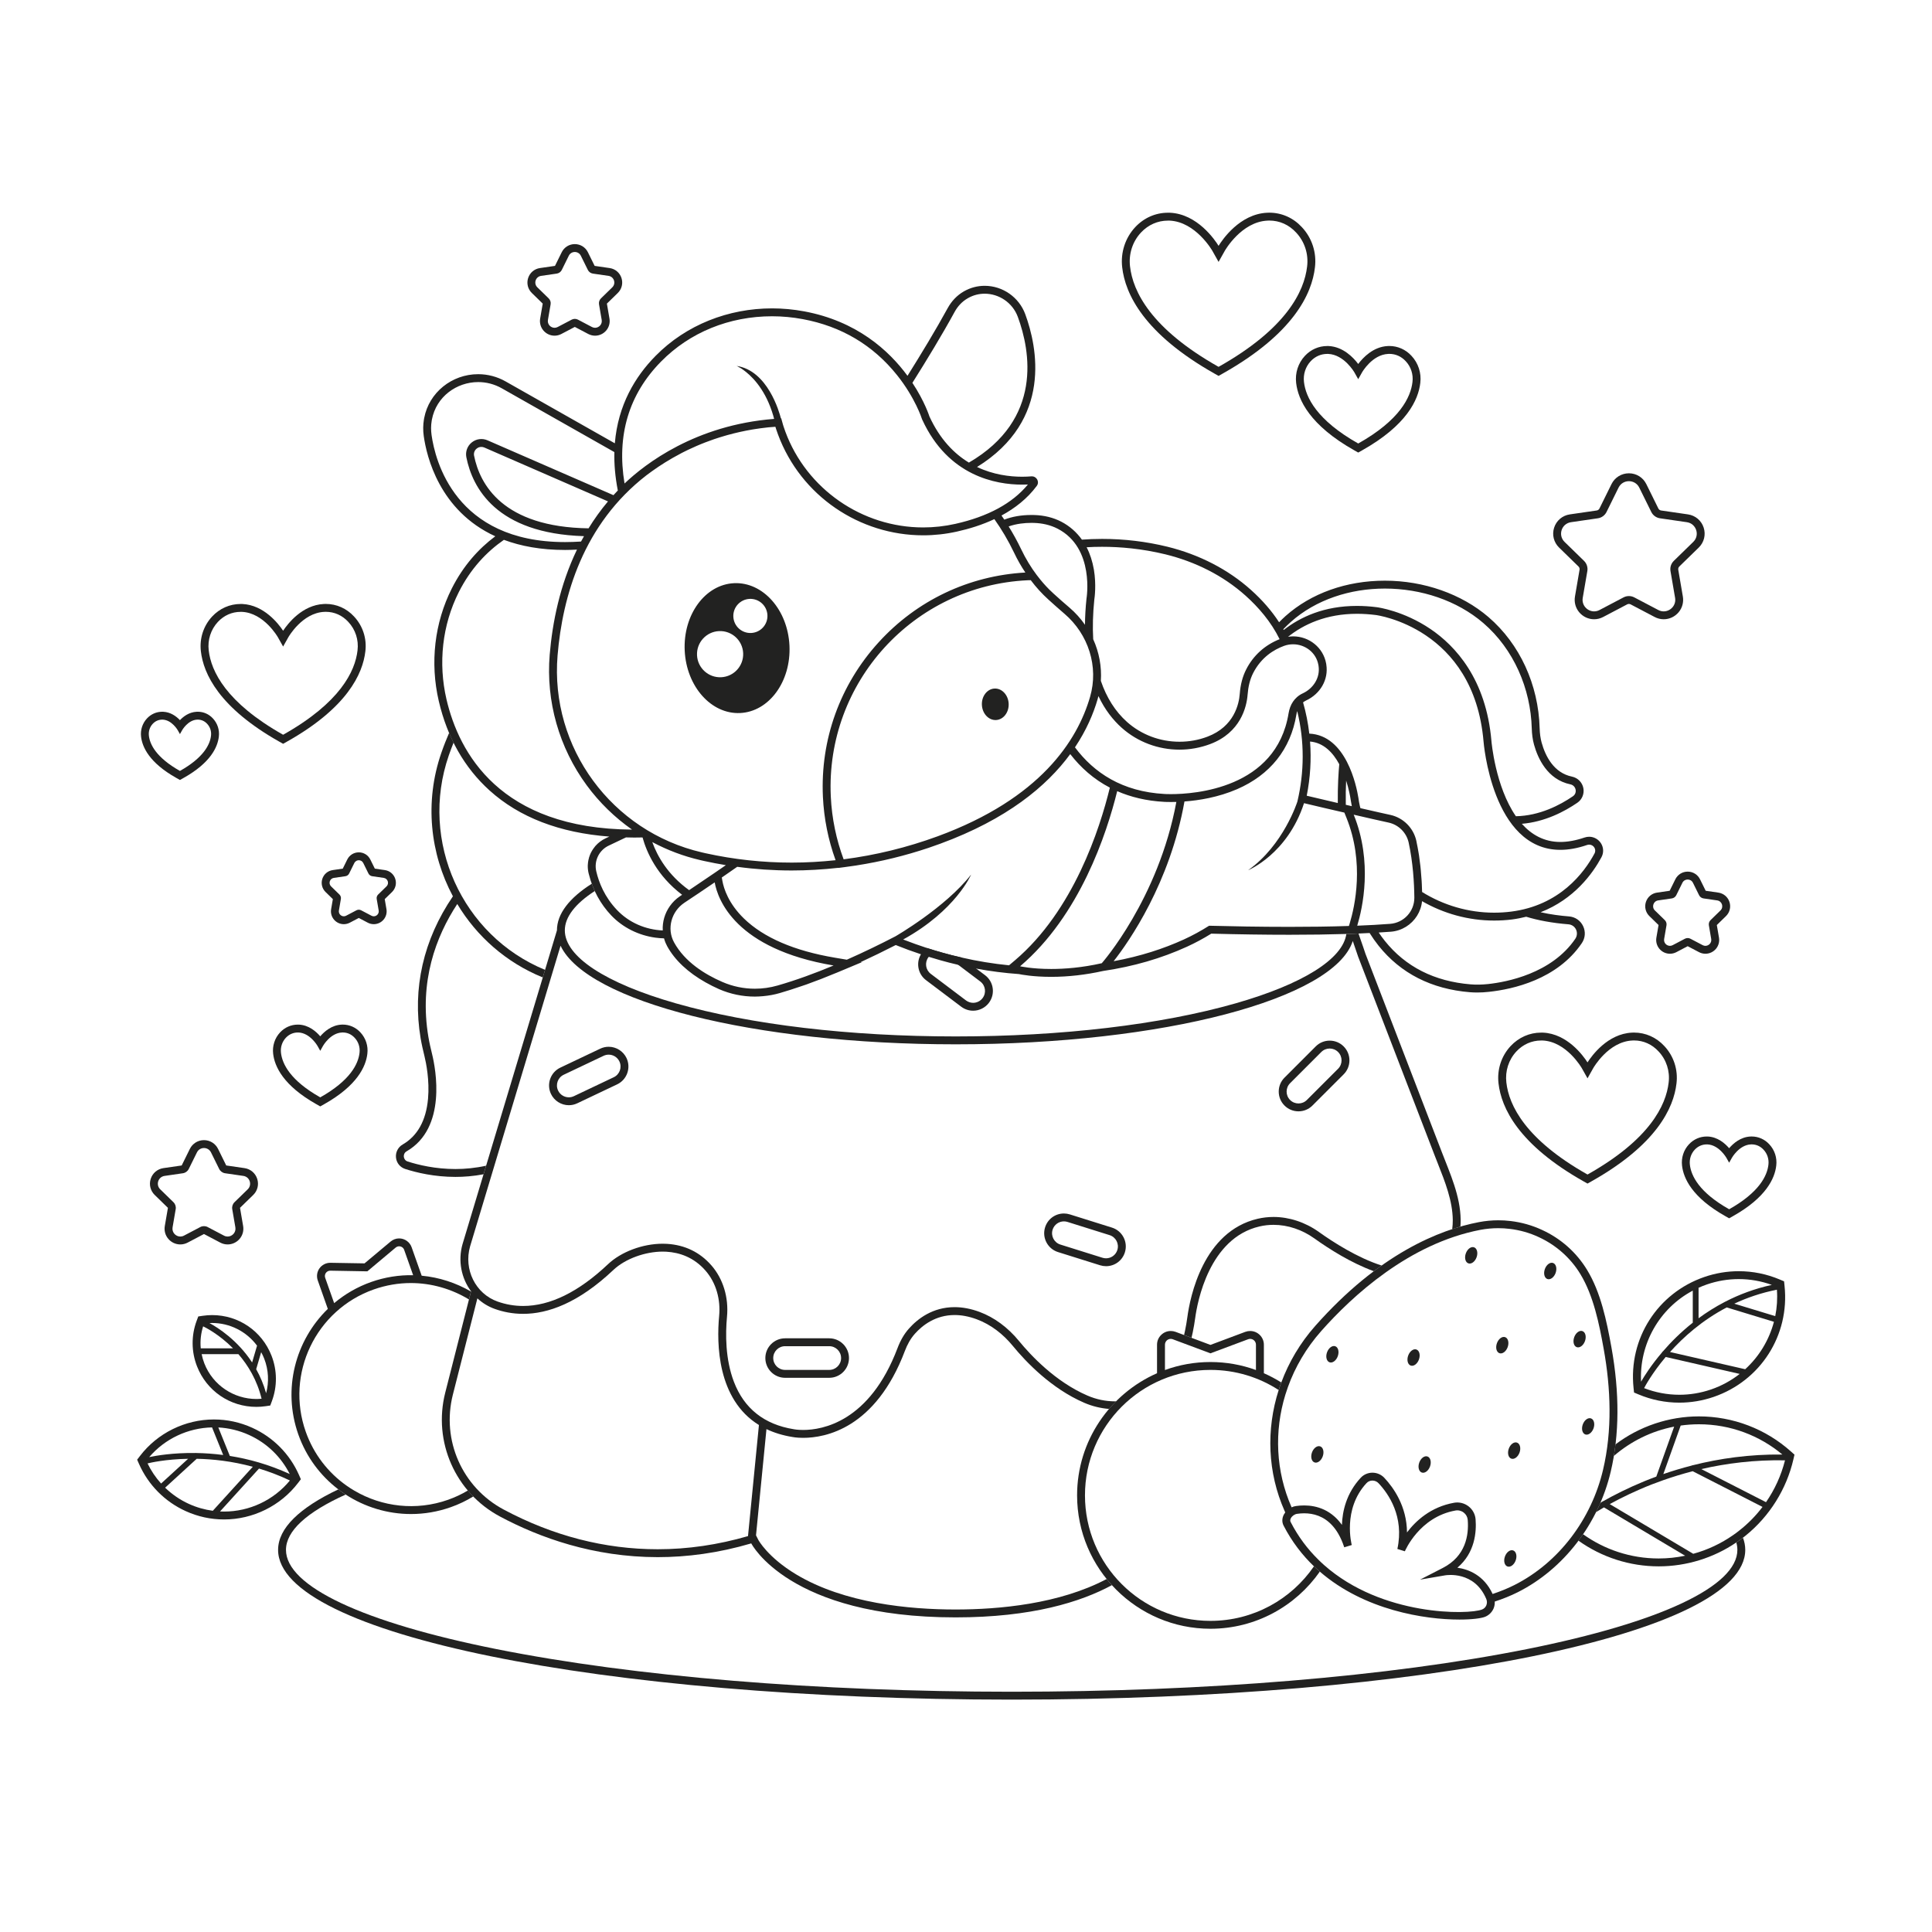 <?xml version="1.0" encoding="utf-8"?>
<!-- Generator: Adobe Illustrator 27.5.0, SVG Export Plug-In . SVG Version: 6.00 Build 0)  -->
<svg version="1.1" xmlns="http://www.w3.org/2000/svg" xmlns:xlink="http://www.w3.org/1999/xlink" x="0px" y="0px"
	 viewBox="0 0 500 500" style="enable-background:new 0 0 500 500;" xml:space="preserve">
<g id="BACKGROUND">
	<g>
		<rect style="fill:#FFFFFF;" width="500" height="500"/>
	</g>
</g>
<g id="OBJECTS">
	<g>
		<path style="fill:#222221;" d="M451.67,401.11c0,21.73-83.39,38.75-189.85,38.75S71.97,422.84,71.97,401.11
			c0-5.6,5.54-10.89,15.59-15.66c0,0.01,0,0.01,0.01,0c0.61,0.48,1.24,0.93,1.89,1.34c-10.06,4.54-15.45,9.42-15.45,14.32
			c0,9.4,19.86,18.76,54.49,25.68c35.6,7.11,82.95,11.03,133.32,11.03s97.72-3.92,133.32-11.03c34.63-6.92,54.49-16.28,54.49-25.68
			c0-0.64-0.09-1.28-0.28-1.92c0.59-0.38,1.16-0.8,1.72-1.24C451.47,398.99,451.67,400.04,451.67,401.11z"/>
	</g>
	<g>
		<path style="fill:#222221;" d="M121.09,385.74c-1.6,0.95-3.31,1.76-5.12,2.4c-8.33,2.94-17.14,1.82-24.23-2.34
			c-0.7-0.4-1.38-0.85-2.05-1.32c-4.72-3.32-8.49-8.09-10.56-13.94c-5.31-15,2.59-31.53,17.59-36.83c3.18-1.12,6.41-1.66,9.6-1.66
			c5.35,0,10.56,1.52,15.05,4.25l0.52-2.05c-3.88-2.26-8.24-3.68-12.76-4.1l-2.6-7.36c-0.48-1.37-1.79-2.29-3.24-2.29
			c-0.8,0-1.58,0.29-2.2,0.81l-6.75,5.65l-8.81-0.15h-0.06c-1.11,0-2.16,0.54-2.8,1.45c-0.64,0.9-0.8,2.07-0.43,3.12l2.6,7.36
			c-8.39,8.15-11.78,20.75-7.64,32.48c2.07,5.87,5.75,10.72,10.36,14.23c0,0.01,0,0.01,0.01,0c0.61,0.48,1.24,0.93,1.89,1.34
			c4.98,3.25,10.86,5.04,16.91,5.04c3.41,0,6.88-0.57,10.28-1.77c2.08-0.73,4.03-1.67,5.84-2.78
			C122,386.78,121.53,386.27,121.09,385.74z M84.16,330.7c-0.32-0.91,0.35-1.85,1.31-1.85c0.01,0,0.02,0,0.02,0l9.58,0.17l7.33-6.15
			c0.27-0.22,0.58-0.33,0.89-0.33c0.56,0,1.11,0.34,1.31,0.93l2.32,6.55c-3.6-0.07-7.28,0.49-10.88,1.76
			c-3.59,1.27-6.8,3.15-9.56,5.47L84.16,330.7z"/>
	</g>
	<g>
		<path style="fill:#222221;" d="M77.381,381.724c-2.386-5.419-6.675-9.754-12.076-12.207c-3.158-1.434-6.505-2.161-9.947-2.161
			c-7.467,0-14.62,3.533-19.134,9.45l-0.731,0.958l0.485,1.102c2.386,5.419,6.675,9.755,12.076,12.207
			c3.156,1.433,6.502,2.16,9.944,2.16c7.469,0,14.623-3.532,19.137-9.449l0.731-0.958L77.381,381.724z M67.092,378.515
			c-0.037-0.016-0.075-0.025-0.114-0.035c-2.59-0.759-5.102-1.303-7.498-1.684l-2.978-7.37c2.676,0.14,5.372,0.773,7.96,1.949
			c4.748,2.156,8.342,5.792,10.525,10.105C72.309,380.25,69.664,379.274,67.092,378.515z M54.877,369.411l2.884,7.138
			c-2.479-0.322-4.816-0.476-6.955-0.512c-0.104-0.023-0.209-0.025-0.314-0.003c-5.757-0.068-10.054,0.676-11.878,1.063
			C42.713,372.306,48.671,369.547,54.877,369.411z M41.69,383.936c-1.421-1.57-2.596-3.323-3.504-5.205
			c0.749-0.187,4.688-1.094,10.499-1.198L41.69,383.936z M50.908,377.533c4.202,0.08,9.176,0.618,14.515,2.068l-10.347,11.388
			c-2.085-0.281-4.165-0.859-6.178-1.774c-2.35-1.067-4.406-2.508-6.164-4.201L50.908,377.533z M56.943,391.165l10.087-11.102
			c2.605,0.789,5.284,1.797,7.996,3.086c-4.208,5.126-10.503,8.044-17.027,8.044C57.647,391.192,57.295,391.182,56.943,391.165z"/>
	</g>
	<g>
		<path style="fill:#222221;" d="M70.27,350.849c-2.492-6.381-8.525-10.504-15.368-10.504h0c-0.8,0-1.606,0.059-2.397,0.176
			l-1.192,0.176l-0.421,1.128c-1.42,3.802-1.387,7.982,0.092,11.769c2.492,6.381,8.526,10.504,15.371,10.504
			c0.799,0,1.604-0.059,2.395-0.176l1.192-0.176l0.421-1.128C71.781,358.815,71.749,354.636,70.27,350.849z M52.884,352.853
			c-0.309-0.792-0.536-1.596-0.699-2.401h9.514c2.489,2.876,4.819,6.679,5.997,11.536c-0.448,0.042-0.897,0.071-1.342,0.071
			C60.573,362.058,55.113,358.561,52.884,352.853z M52.57,343.259c0.528,0.25,4.106,2.023,7.742,5.692h-8.358
			C51.769,347.005,51.998,345.074,52.57,343.259z M66.522,348.259l-1.273,4.344c-3.802-5.811-8.829-8.994-11.036-10.192
			c0.23-0.011,0.46-0.025,0.688-0.025C59.448,342.386,63.788,344.555,66.522,348.259z M68.872,360.564
			c-0.653-2.312-1.544-4.377-2.572-6.217l1.291-4.405c0.287,0.529,0.553,1.075,0.777,1.65
			C69.532,354.57,69.637,357.696,68.872,360.564z"/>
	</g>
	<g>
		<path style="fill:#222221;" d="M463.51,375.66c-6.55-5.87-15.02-9.1-23.84-9.1c-7.78,0-15.4,2.57-21.59,7.25
			c-0.12,1.01-0.26,2-0.42,2.99c4.37-3.77,9.71-6.45,15.61-7.59l-4.62,12.93c-0.08,0.03-0.17,0.06-0.25,0.1
			c-1,0.36-1.96,0.74-2.89,1.12c-4.15,1.71-7.71,3.51-10.6,5.14c-0.12,0.03-0.23,0.1-0.33,0.19c-0.15,0.08-0.28,0.16-0.42,0.25
			c-0.35,0.81-0.72,1.61-1.12,2.4c0.64-0.4,1.32-0.8,2.06-1.23l21.01,12.51c-2.21,0.46-4.5,0.71-6.84,0.71
			c-7.3,0-14.06-2.33-19.57-6.27c-0.39,0.57-0.79,1.11-1.2,1.66c6.03,4.3,13.27,6.65,20.77,6.65c7.16,0,14.19-2.17,20.08-6.18
			c0.59-0.38,1.16-0.8,1.72-1.24c0.22-0.15,0.43-0.32,0.64-0.49c6.24-5.03,10.65-12.07,12.43-19.82l0.27-1.18L463.51,375.66z
			 M434.96,368.93c1.54-0.21,3.11-0.33,4.71-0.33c8.22,0,15.75,2.94,21.6,7.83c-8.5-0.09-16.27,1.03-23.11,2.76
			c-0.13,0-0.25,0.04-0.36,0.1c-2.58,0.66-5.03,1.4-7.33,2.2L434.96,368.93z M450.15,396.08c-0.52,0.43-1.06,0.82-1.61,1.2
			c-3.1,2.16-6.58,3.82-10.33,4.84l-21.61-12.86c3.02-1.66,6.71-3.46,11-5.14c0,0,0,0,0.01,0c0.94-0.36,1.9-0.72,2.9-1.07
			c2.36-0.83,4.89-1.61,7.56-2.3l18.07,9.24C454.41,392.27,452.4,394.32,450.15,396.08z M457.03,388.78
			c-0.03-0.02-0.06-0.05-0.09-0.07l-16.64-8.51c6.48-1.49,13.75-2.42,21.66-2.27C460.96,381.87,459.28,385.53,457.03,388.78z"/>
	</g>
	<g>
		<path style="fill:#222221;" d="M461.841,332.805l-0.126-1.198l-1.11-0.468c-3.386-1.429-6.958-2.153-10.616-2.153h0
			c-3.017,0-6.006,0.501-8.885,1.489c-12.142,4.166-19.685,15.972-18.342,28.711l0.126,1.198l1.11,0.468
			c3.386,1.429,6.958,2.153,10.617,2.153c3.016,0,6.005-0.501,8.884-1.489C455.642,357.35,463.184,345.544,461.841,332.805z
			 M449.989,331.026c2.95,0,5.843,0.522,8.561,1.502c-4.459,0.977-8.452,2.49-11.996,4.314c-0.092,0.028-0.175,0.071-0.251,0.13
			c-2.453,1.28-4.69,2.702-6.716,4.194v-7.896c0.707-0.317,1.432-0.609,2.179-0.865C444.49,331.47,447.263,331.026,449.989,331.026z
			 M459.859,333.776c0.173,2.317,0.022,4.613-0.427,6.837l-10.602-3.223C452.13,335.845,455.796,334.577,459.859,333.776z
			 M438.088,334.014v8.297c-3.103,2.458-5.66,5.03-7.7,7.393c-0.12,0.073-0.208,0.187-0.271,0.317
			c-2.785,3.274-4.566,6.096-5.412,7.556C424.228,347.903,429.375,338.639,438.088,334.014z M425.493,359.248
			c0.221-0.43,2.022-3.831,5.59-8.067l19.145,4.388c-2.167,1.697-4.643,3.074-7.392,4.017c-2.724,0.934-5.497,1.378-8.222,1.378
			C431.461,360.964,428.373,360.363,425.493,359.248z M451.655,354.356l-19.454-4.459c3.459-3.864,8.307-8.197,14.668-11.534
			l12.225,3.716C457.854,346.772,455.283,351.052,451.655,354.356z"/>
	</g>
	<g>
		<path style="fill:#222221;" d="M340.05,405.36c-5.85,8.53-15.67,14.12-26.79,14.12c-17.93,0-32.47-14.54-32.47-32.48
			c0-17.93,14.54-32.47,32.47-32.47c6.51,0,12.58,1.91,17.66,5.21c0.21-0.66,0.43-1.31,0.68-1.96c-1.44-0.9-2.94-1.7-4.51-2.39
			v-7.38c0-1.96-1.6-3.55-3.55-3.55c-0.43,0-0.84,0.07-1.25,0.22l-9.03,3.38l-9.02-3.38c-0.41-0.15-0.82-0.22-1.25-0.22
			c-0.93,0-1.81,0.36-2.47,1.01c-0.7,0.67-1.08,1.57-1.08,2.54v7.38c-12.16,5.34-20.69,17.5-20.69,31.61
			c0,19.03,15.48,34.52,34.51,34.52c11.71,0,22.07-5.86,28.31-14.79C341.05,406.29,340.55,405.83,340.05,405.36z M301.49,348.01
			c0-0.86,0.7-1.51,1.5-1.51c0.18,0,0.35,0.03,0.53,0.1l9.74,3.64l9.75-3.64c0.18-0.07,0.35-0.1,0.53-0.1c0.8,0,1.5,0.65,1.5,1.51
			v6.55c-3.67-1.34-7.64-2.07-11.78-2.07c-4.13,0-8.1,0.73-11.77,2.07V348.01z"/>
	</g>
	<g>
		<path style="fill:#222221;" d="M417.04,348.7c-1.26-6.95-2.77-14.22-6.28-20.01c-2.76-4.56-6.81-8.16-11.71-10.4
			c-2.52-1.17-5.25-1.95-8.11-2.29c-1.04-0.13-2.12-0.19-3.18-0.19c-1.66,0-3.34,0.16-4.99,0.47c-10.23,1.95-25.88,8.21-42.4,26.88
			c-3.88,4.38-6.82,9.36-8.77,14.62c-0.25,0.65-0.47,1.3-0.68,1.96c-3.28,10.22-2.88,21.37,1.54,31.31
			c0.05,0.12,0.11,0.24,0.16,0.36c-0.13,0.18-0.26,0.37-0.37,0.57c-0.49,0.96-0.51,1.97-0.05,2.86c2.14,4.15,4.83,7.62,7.85,10.52
			c0.5,0.47,1,0.93,1.52,1.37c11.54,10,27.15,12.41,36.12,12.41c3.26,0,5.64-0.32,6.63-0.71c1-0.4,1.79-1.17,2.22-2.17
			c0.24-0.57,0.33-1.18,0.3-1.78c2.06-0.67,4.06-1.47,5.96-2.42c11.86-5.97,20.86-17.64,24.06-31.22
			C419.11,371.31,419.17,360.5,417.04,348.7z M384.66,415.46c-0.21,0.5-0.6,0.88-1.09,1.07c-3.52,1.4-25.91,1.79-40.89-11.49
			c-0.51-0.46-1.02-0.93-1.51-1.42c-2.75-2.7-5.19-5.91-7.15-9.72c-0.16-0.29-0.14-0.62,0.05-0.98c0.3-0.58,0.96-1.05,1.61-1.14
			c0.59-0.09,1.2-0.14,1.84-0.14c2.42,0,5.08,0.74,7.28,3.16c0.54,0.59,1.06,1.29,1.53,2.1c0.59,1,1.11,2.17,1.56,3.54l1.95-0.59
			c-0.03-0.09-2.47-9.24,3.81-16.02c0.39-0.42,0.93-0.66,1.52-0.66c0.01,0,0.01,0,0.01,0c0.6,0,1.18,0.25,1.58,0.68
			c2.6,2.76,6.69,8.63,4.88,17.02l1.94,0.6c0.04-0.09,3.72-8.88,13.1-10.55c0.74-0.14,1.52,0.06,2.13,0.53
			c0.61,0.47,0.98,1.15,1.04,1.91c0.31,3.99-0.55,9.39-6.45,12.42l-5.9,3.03l6.54-1.12c0.31-0.05,7.56-1.2,10.62,6.16
			C384.87,414.37,384.87,414.95,384.66,415.46z M414.87,380.37c-3,12.74-11.4,24.03-22.99,29.86c-1.79,0.9-3.67,1.65-5.59,2.29
			c-2.26-4.88-6.24-6.39-9.12-6.8c4.58-3.85,4.96-9.31,4.71-12.52c-0.1-1.32-0.77-2.55-1.82-3.36c-1.07-0.83-2.43-1.16-3.74-0.93
			c-6.07,1.08-9.96,4.73-12.19,7.68c-0.05-6.8-3.52-11.63-5.88-14.14c-0.79-0.84-1.91-1.32-3.07-1.32h-0.01
			c-1.15,0.01-2.25,0.48-3.02,1.32c-3.71,4-4.74,8.63-4.86,12.19c-0.09-0.13-0.18-0.25-0.28-0.37c-0.54-0.72-1.12-1.33-1.72-1.85
			c-3.35-2.93-7.3-3.03-9.9-2.66c-0.39,0.05-0.76,0.17-1.12,0.34c-4.14-9.39-4.52-19.69-1.62-29.15c0.21-0.67,0.43-1.34,0.67-2
			c1.87-5.21,4.76-10.12,8.58-14.44c8.14-9.2,22.83-22.7,41.24-26.23c1.55-0.29,3.09-0.43,4.62-0.43c0.99,0,1.97,0.06,2.94,0.18
			c2.61,0.31,5.15,1.02,7.5,2.12c4.41,2.02,8.22,5.32,10.81,9.6c3.41,5.63,4.87,12.94,6.02,19.32
			C416.88,359.34,417.28,370.15,414.87,380.37z"/>
		<path style="fill:#222221;" d="M366.572,349.253c-0.77-0.276-1.727,0.43-2.137,1.576c-0.41,1.146-0.119,2.299,0.651,2.574
			c0.77,0.276,1.727-0.43,2.137-1.576C367.634,350.681,367.342,349.529,366.572,349.253z"/>
		<path style="fill:#222221;" d="M390.187,348.629c0.41-1.146,0.119-2.299-0.651-2.574c-0.77-0.276-1.727,0.43-2.137,1.576
			c-0.411,1.146-0.119,2.299,0.651,2.574C388.819,350.481,389.776,349.775,390.187,348.629z"/>
		<path style="fill:#222221;" d="M381.49,322.803c-0.77-0.276-1.727,0.43-2.137,1.576c-0.41,1.146-0.119,2.299,0.651,2.574
			c0.77,0.276,1.727-0.43,2.137-1.576C382.552,324.231,382.26,323.079,381.49,322.803z"/>
		<path style="fill:#222221;" d="M409.618,368.658c-0.411,1.146-0.119,2.299,0.651,2.574c0.77,0.276,1.727-0.43,2.137-1.576
			s0.119-2.299-0.651-2.574C410.986,366.807,410.029,367.512,409.618,368.658z"/>
		<path style="fill:#222221;" d="M391.12,377.496c0.77,0.276,1.727-0.43,2.137-1.576c0.41-1.146,0.119-2.299-0.651-2.574
			c-0.77-0.276-1.727,0.43-2.137,1.576C390.059,376.068,390.35,377.221,391.12,377.496z"/>
		<path style="fill:#222221;" d="M408.055,348.641c0.77,0.276,1.727-0.43,2.137-1.576c0.41-1.146,0.119-2.299-0.651-2.574
			c-0.77-0.276-1.727,0.43-2.137,1.576C406.993,347.212,407.285,348.365,408.055,348.641z"/>
		<path style="fill:#222221;" d="M400.458,331.011c0.77,0.276,1.727-0.43,2.137-1.576c0.41-1.146,0.119-2.299-0.651-2.574
			c-0.77-0.276-1.727,0.43-2.137,1.576C399.397,329.583,399.688,330.735,400.458,331.011z"/>
		<path style="fill:#222221;" d="M345.568,348.409c-0.77-0.276-1.727,0.43-2.137,1.576c-0.41,1.146-0.119,2.299,0.651,2.574
			c0.77,0.276,1.727-0.43,2.137-1.576C346.629,349.838,346.338,348.685,345.568,348.409z"/>
		<path style="fill:#222221;" d="M341.675,374.322c-0.77-0.276-1.727,0.43-2.137,1.576c-0.41,1.146-0.119,2.299,0.651,2.575
			c0.77,0.276,1.727-0.43,2.137-1.576C342.736,375.75,342.445,374.598,341.675,374.322z"/>
		<path style="fill:#222221;" d="M369.439,376.939c-0.77-0.276-1.727,0.43-2.137,1.576c-0.411,1.146-0.119,2.299,0.651,2.574
			c0.77,0.276,1.727-0.43,2.137-1.576C370.5,378.367,370.209,377.214,369.439,376.939z"/>
		<path style="fill:#222221;" d="M391.611,401.251c-0.77-0.276-1.727,0.43-2.137,1.576c-0.411,1.146-0.119,2.299,0.651,2.574
			c0.77,0.276,1.727-0.43,2.137-1.576C392.672,402.679,392.381,401.527,391.611,401.251z"/>
	</g>
	<g>
		<g>
			<g>
				<path style="fill:#222221;" d="M125.809,301.683c-2.775,0.609-5.448,0.862-7.93,0.862c-5.201,0-9.582-1.051-12.381-1.953
					c-1.192-0.384-1.357-2.001-0.272-2.627c10.484-6.059,7.524-21.349,6.609-25.114c-0.361-1.484-0.711-2.964-0.965-4.47
					c-2.426-14.388,1.929-25.991,7.469-34.426c4.994,8.33,12.599,15.133,22.131,19.008l0.59-1.959
					c-21.486-8.843-32.586-33.286-24.925-55.47c0.404-1.17,0.826-2.286,1.256-3.349c-0.408-0.823-0.789-1.668-1.152-2.528
					c-0.695,1.597-1.386,3.338-2.033,5.211c-4.383,12.69-2.897,26.063,3.006,37.096c-7.639,11.2-10.529,23.856-8.354,36.757
					c0.265,1.572,0.621,3.079,0.994,4.612c0.42,1.729,1.351,6.266,0.921,11.031c-0.508,5.628-2.718,9.609-6.568,11.834
					c-1.194,0.69-1.871,2.022-1.725,3.393c0.148,1.388,1.065,2.516,2.393,2.943c2.905,0.936,7.52,2.051,13.007,2.051
					c2.199,0,4.651-0.186,7.263-0.684L125.809,301.683z"/>
			</g>
			<g>
				<path style="fill:#222221;" d="M348.462,241.728l0.006-0.021c-0.011,0-0.022,0.001-0.033,0.001
					c-0.91,6.48-11.241,12.978-28.675,17.96c-19.316,5.52-45.034,8.56-72.417,8.56c-27.383,0-53.101-3.04-72.417-8.56
					c-18.27-5.221-28.749-12.107-28.749-18.892c0-3.444,2.704-6.913,7.751-10.178c-0.285-0.619-0.536-1.254-0.768-1.898
					c-5.796,3.686-9.023,7.773-9.023,12.076l-24.432,81.196c-1.234,4.313-0.31,8.834,2.202,12.213l-6.677,26.229
					c-3.226,12.67,2.619,25.894,14.153,32.052c10.234,5.464,24.201,10.522,40.838,10.522c7.551,0,15.652-1.042,24.204-3.56h0.001
					c0.002,0.004,9.683,19.149,52.865,19.149c19.736,0,32.459-4,40.473-8.344c-0.469-0.514-0.918-1.047-1.356-1.589
					c-12.233,6.48-27.865,7.892-39.118,7.892c-11.911,0-28.734-1.574-41.232-9.075c-7.394-4.437-9.795-8.922-9.812-8.955
					l-0.59-1.168l2.704-27.487c1.943,0.924,4.169,1.63,6.737,2.042c0,0,1.045,0.219,2.773,0.219c5.668,0,18.689-2.352,26.311-22.489
					c0.611-1.615,1.436-3.151,2.584-4.441c1.937-2.174,5.33-4.855,10.286-4.855c1.725,0,3.639,0.324,5.747,1.108
					c3.686,1.37,6.842,3.858,9.334,6.9c3.332,4.067,9.897,10.998,18.462,14.701c2.126,0.919,4.299,1.427,6.447,1.594
					c0.582-0.681,1.188-1.341,1.821-1.976c-0.105,0.002-0.208,0.012-0.313,0.012c-2.433,0-4.836-0.506-7.144-1.503
					c-8.253-3.567-14.628-10.378-17.693-14.12c-2.873-3.507-6.4-6.107-10.202-7.52c-2.207-0.82-4.379-1.236-6.458-1.236
					c-5.684,0-9.56,3.012-11.81,5.539c-1.226,1.376-2.197,3.036-2.968,5.075c-7.232,19.108-19.474,21.171-24.402,21.171
					c-1.46,0-2.355-0.176-2.355-0.175l-0.047-0.01l-0.048-0.008c-7.644-1.227-12.858-5.365-15.496-12.3
					c-2.228-5.856-2.196-12.379-1.778-16.819c0.468-4.971-1.003-9.811-4.038-13.281c-2.985-3.413-6.853-5.288-11.498-5.573
					c-0.355-0.022-0.721-0.033-1.089-0.033c-5.204,0-10.772,2.085-14.186,5.313c-7.577,7.163-14.961,10.795-21.949,10.795
					c-2.26,0-4.492-0.387-6.634-1.149c-5.688-2.025-8.8-8.306-7.094-14.273l23.414-77.811
					c6.791,14.409,49.988,25.519,102.271,25.519c53.752,0,97.899-11.743,102.756-26.741c0.297,0.846,0.636,1.841,1.024,3.002
					c0.185,0.553,0.316,0.941,0.36,1.056l13.907,36.121l2.921,7.588l2.921,7.588c0.295,0.767,0.598,1.534,0.903,2.304
					c1.856,4.698,3.776,9.557,3.841,14.523c0.011,0.815-0.047,1.61-0.145,2.387c0.723-0.24,1.431-0.459,2.122-0.659
					c0.045-0.585,0.07-1.171,0.063-1.755c-0.081-6.171-2.703-11.88-4.88-17.533c-1.948-5.059-3.895-10.117-5.843-15.176
					c-4.635-12.04-9.271-24.081-13.907-36.121c-0.127-0.329-1.016-3.096-1.812-5.254c-0.081,0.003-0.157,0.007-0.239,0.01
					L348.462,241.728z M128.068,338.755c2.154,0.767,4.601,1.267,7.318,1.267c6.387,0,14.269-2.767,23.351-11.353
					c3.143-2.972,8.341-4.755,12.784-4.755c0.326,0,0.647,0.01,0.964,0.029c3.368,0.207,7.064,1.423,10.087,4.879
					c2.8,3.201,3.941,7.512,3.542,11.746c-0.669,7.1-0.527,21.555,10.298,28.226l-2.828,28.748
					c-7.75,2.256-15.609,3.404-23.365,3.404c-13.683,0-27.1-3.459-39.877-10.281c-10.734-5.732-16.136-17.965-13.136-29.749
					l6.341-24.906C124.819,337.191,126.337,338.139,128.068,338.755z"/>
				<path style="fill:#222221;" d="M329.587,314.948c-1.382,0-2.756,0.157-4.084,0.466c-14.154,3.292-17.517,20.301-18.211,25.435
					c-0.164,1.211-0.369,2.407-0.611,3.556c-0.078,0.373-0.163,0.736-0.247,1.101l1.929,0.721c0.107-0.459,0.214-0.921,0.315-1.402
					c0.257-1.223,0.468-2.464,0.636-3.703c0.554-4.098,3.585-20.681,16.651-23.721c1.199-0.279,2.413-0.413,3.622-0.413
					c3.747,0,7.451,1.284,10.556,3.504c3.839,2.745,9.52,6.36,15.4,8.495c0.679-0.51,1.352-0.997,2.021-1.47
					c-6.231-1.995-12.475-5.996-16.234-8.684C337.827,316.328,333.656,314.948,329.587,314.948z"/>
			</g>
			<g>
				<g>
					<path style="fill:#222221;" d="M157.524,272.944c1.148,0,2.249,0.647,2.775,1.753c0.727,1.531,0.075,3.362-1.456,4.089
						l-10.32,4.901c-0.425,0.202-0.873,0.297-1.314,0.297c-1.148,0-2.249-0.647-2.775-1.753l0,0
						c-0.727-1.531-0.075-3.362,1.456-4.089l10.32-4.901C156.635,273.04,157.083,272.944,157.524,272.944 M157.524,270.904
						L157.524,270.904c-0.762,0-1.499,0.167-2.19,0.495l-10.32,4.901c-2.545,1.209-3.632,4.263-2.424,6.808
						c0.842,1.773,2.655,2.919,4.618,2.919c0.762,0,1.499-0.166,2.19-0.495l10.32-4.901c2.545-1.209,3.632-4.263,2.424-6.808
						C161.3,272.049,159.488,270.904,157.524,270.904L157.524,270.904z"/>
				</g>
			</g>
			<g>
				<g>
					<path style="fill:#222221;" d="M275.341,316.091c0.304,0,0.613,0.046,0.919,0.141l10.901,3.418
						c1.617,0.507,2.518,2.229,2.011,3.847l0,0c-0.411,1.312-1.622,2.152-2.928,2.152c-0.304,0-0.613-0.046-0.919-0.141
						l-10.901-3.418c-1.617-0.507-2.518-2.229-2.011-3.847C272.825,316.931,274.036,316.091,275.341,316.091 M275.342,314.05
						L275.342,314.05c-2.244,0-4.204,1.44-4.875,3.582c-0.843,2.689,0.659,5.562,3.347,6.404l10.901,3.418
						c0.497,0.156,1.012,0.235,1.53,0.235c2.244,0,4.203-1.439,4.875-3.582c0.408-1.302,0.285-2.686-0.347-3.895
						c-0.632-1.21-1.698-2.101-3-2.509l-10.901-3.418C276.374,314.129,275.859,314.05,275.342,314.05L275.342,314.05z"/>
				</g>
			</g>
			<g>
				<g>
					<path style="fill:#222221;" d="M344.123,271.356c0.785,0,1.571,0.3,2.17,0.899c1.199,1.199,1.199,3.142,0,4.341l-8.078,8.078
						c-0.599,0.599-1.385,0.899-2.17,0.899c-0.785,0-1.571-0.3-2.17-0.899c-1.199-1.199-1.199-3.142,0-4.341l8.078-8.078
						C342.552,271.656,343.337,271.356,344.123,271.356 M344.123,269.315c-1.365,0-2.648,0.532-3.613,1.497l-8.078,8.078
						c-0.965,0.965-1.497,2.248-1.497,3.613s0.531,2.648,1.497,3.613c0.965,0.965,2.248,1.497,3.613,1.497
						c1.365,0,2.648-0.532,3.613-1.497l8.078-8.078c0.965-0.965,1.497-2.248,1.497-3.613s-0.532-2.648-1.497-3.613
						C346.771,269.847,345.487,269.315,344.123,269.315L344.123,269.315z"/>
				</g>
			</g>
			<g>
				<g>
					<path style="fill:#222221;" d="M214.606,348.394c1.695,0,3.069,1.374,3.069,3.069s-1.374,3.069-3.069,3.069h-11.424
						c-1.695,0-3.069-1.374-3.069-3.069s1.374-3.069,3.069-3.069H214.606 M214.606,346.353h-11.424c-2.818,0-5.11,2.292-5.11,5.11
						c0,2.818,2.292,5.11,5.11,5.11h11.424c2.818,0,5.11-2.292,5.11-5.11C219.716,348.646,217.423,346.353,214.606,346.353
						L214.606,346.353z"/>
				</g>
			</g>
			<g>
				<g>
					<path style="fill:#222221;" d="M254.93,252.38l-2.26-1.7l-3.8-2.87c-1.64-0.37-3.28-0.78-4.9-1.24
						c-1.33-0.37-2.69-0.78-4.08-1.23c-0.47,0.31-0.89,0.7-1.24,1.16c-0.11,0.15-0.22,0.31-0.31,0.47c-0.6,1-0.83,2.15-0.67,3.32
						c0.19,1.35,0.89,2.55,1.98,3.37l9.12,6.88c0.9,0.67,1.96,1.03,3.08,1.03c1.59,0,3.12-0.76,4.08-2.04
						C257.63,257.28,257.18,254.07,254.93,252.38z M254.3,258.3c-0.6,0.8-1.52,1.23-2.45,1.23c-0.65,0-1.29-0.21-1.85-0.62
						l-9.12-6.88c-1.35-1.02-1.62-2.95-0.6-4.3c0.03-0.04,0.05-0.07,0.09-0.1c0.59-0.74,1.47-1.12,2.36-1.12
						c0.64,0,1.29,0.2,1.85,0.62l3.41,2.57l5.71,4.31C255.05,255.03,255.32,256.95,254.3,258.3z"/>
				</g>
			</g>
		</g>
		<g>
			<path style="fill:none;" d="M346.217,207.818c-0.05-4.39,0.191-7.943,0.388-10.041c-1.609-2.975-4.02-5.568-7.566-5.864
				c0.348,4.639,0.068,9.341-0.857,14.018C340.898,206.581,343.62,207.218,346.217,207.818z"/>
			<path style="fill:#222221;" d="M414.45,221.86c0.61-1.13,0.58-2.45-0.07-3.54c-0.65-1.09-1.84-1.77-3.1-1.77
				c-0.4,0-0.81,0.07-1.2,0.2c-2.23,0.76-4.34,1.15-6.27,1.15c-4.23,0-7.47-1.91-9.96-4.7c5.95-0.49,11.03-3.16,14.37-5.45
				c1.23-0.84,1.84-2.34,1.55-3.8c-0.3-1.49-1.45-2.65-2.94-2.96c-4.74-0.98-6.89-5.33-7.86-8.81c-0.3-1.11-0.47-2.32-0.51-3.71
				c-0.31-11.3-5.13-21.79-13.24-28.77c-6.96-5.98-16.73-9.42-26.81-9.42h-0.01c-9.96,0-19.09,3.26-25.72,9.17
				c-0.57,0.51-1.12,1.05-1.65,1.59c-1.9-2.92-4.32-5.72-7.27-8.36c-5.9-5.3-13.39-9.16-21.64-11.19
				c-5.48-1.34-11.16-2.02-16.89-2.02c-1.94,0-3.69,0.08-5.23,0.19c-1.4-1.95-3.19-3.53-5.37-4.66c-2.04-1.05-4.37-1.63-6.94-1.71
				c-0.25-0.01-0.52-0.01-0.79-0.01c-2.61,0-4.94,0.42-6.99,1.2c-0.24-0.35-0.47-0.72-0.72-1.06c3.49-1.89,6.68-4.37,9.13-7.67
				c0.77-1.03-0.01-2.47-1.27-2.47h-0.13c-0.71,0.06-1.51,0.1-2.39,0.1c-3.23,0-7.46-0.52-11.67-2.52
				c19.65-12.16,15.55-31.18,12.48-39.54c-1.62-4.4-5.84-7.35-10.51-7.35c-1.83,0-3.64,0.47-5.25,1.37l-0.13,0.07
				c-1.73,0.99-3.18,2.49-4.19,4.34c-3.04,5.56-6.87,11.88-10.4,17.51c-4.8-6.54-13.12-14.15-26.74-16.68
				c-2.76-0.51-5.54-0.77-8.3-0.77c-11.24,0-22.2,4.2-30.19,12.33c-5.21,5.29-9.69,12.65-10.51,22.59l-28.26-16.01
				c-2.16-1.23-4.62-1.88-7.1-1.88c-6.85,0-12.73,4.77-13.98,11.35c-0.03,0.13-0.05,0.27-0.07,0.4c-0.23,1.37-0.25,2.81-0.04,4.28
				c0.73,5.21,4.03,19.3,18.51,25.92c-4.29,3.2-8.25,7.56-11.26,13.52c-4.47,8.87-5.67,19.22-3.36,29.14
				c2.21,9.46,6.63,17.24,13.14,23.12c7.7,6.96,18.11,10.96,31,11.94c-0.32,0.15-0.64,0.3-0.95,0.44c-1.04,0.48-1.94,1.17-2.66,1.99
				c-0.01,0.02-0.03,0.04-0.05,0.06c-0.05,0.06-0.1,0.13-0.15,0.2c-0.51,0.63-0.93,1.33-1.22,2.08c-0.08,0.21-0.15,0.42-0.22,0.63
				c-0.01,0.04-0.01,0.07-0.02,0.1c-0.06,0.18-0.1,0.37-0.14,0.55c-0.03,0.11-0.04,0.23-0.06,0.34c-0.02,0.11-0.04,0.21-0.05,0.32
				c-0.03,0.2-0.04,0.39-0.05,0.59c0,0.03,0,0.05-0.01,0.08c-0.02,0.68,0.04,1.37,0.2,2.06c0.04,0.14,0.08,0.27,0.11,0.41
				c1,3.99,2.98,7.63,5.77,10.56c2.99,3.14,7.06,5.15,11.43,5.75c0.74,0.1,1.47,0.16,2.22,0.18c0.11,0.38,0.23,0.75,0.38,1.12
				c0.13,0.31,0.27,0.61,0.43,0.9c1.99,3.64,5.42,6.83,9.96,9.38c1.11,0.62,2.26,1.21,3.49,1.75c2.93,1.27,6.05,1.92,9.26,1.92
				c0.7,0,1.41-0.05,2.12-0.11c1.46-0.13,2.9-0.39,4.31-0.8c1.81-0.52,3.69-1.13,5.61-1.79c0.44-0.15,0.88-0.29,1.33-0.45
				c0.62-0.23,1.26-0.47,1.9-0.71c0.59-0.22,1.19-0.43,1.8-0.67c0.57-0.22,1.16-0.46,1.74-0.7c0.69-0.27,1.38-0.54,2.08-0.84
				c0.09-0.03,0.17-0.06,0.26-0.1l6.5-2.72l-0.24-0.05c2.93-1.35,5.94-2.81,9.04-4.4c2.1,0.85,4.28,1.65,6.52,2.39
				c0.67,0.23,1.35,0.45,2.03,0.66c1,0.31,2.02,0.61,3.04,0.9c1.52,0.43,3.05,0.82,4.58,1.17c1.55,0.37,3.12,0.7,4.68,0.98
				c3.65,0.68,7.33,1.15,11.01,1.41c0.67,0.14,3.7,0.72,8.37,0.72c4.42,0,8.94-0.52,13.44-1.52c7.87-1.17,15-3.23,21.7-6.28
				c2.14-0.98,4.25-2.11,6.29-3.38c7.09,0.19,13.9,0.29,20.24,0.29c5.37,0,10.29-0.07,14.75-0.21l-0.01,0.02l2.88-0.12
				c0.98-0.04,1.89-0.08,2.76-0.13c0.12,0,0.24-0.01,0.36-0.01c0.71,1.14,1.49,2.24,2.33,3.3c5.73,7.16,13.68,11.2,23.63,12.02
				c0.61,0.05,1.25,0.07,1.9,0.07c0.97,0,1.98-0.05,3.01-0.17c6.24-0.67,17.66-3.2,24.04-12.59c0.91-1.33,1.03-2.99,0.34-4.43
				s-2.05-2.37-3.64-2.5c-2.18-0.17-4.73-0.49-7.36-1.08C407.4,232.7,412.18,226.07,414.45,221.86z M334.04,160.98
				c6.54-5.84,15.43-8.66,24.36-8.66h0.01c9.31,0,18.65,3.05,25.48,8.93c7.87,6.78,12.25,16.96,12.53,27.27
				c0.04,1.43,0.21,2.84,0.59,4.21c0.96,3.44,3.41,9.02,9.41,10.26c1.47,0.31,1.89,2.23,0.65,3.08c-3.33,2.28-8.63,5.06-14.76,5.17
				c-5.32-7.69-6.32-19.31-6.33-19.49c-1.38-16.05-9.34-24.6-15.77-28.96c-6.97-4.71-13.58-5.6-13.86-5.64
				c-1.75-0.23-3.5-0.34-5.17-0.34c-4.25,0-7.91,0.71-11.05,1.85c-3.14,1.14-5.75,2.69-7.9,4.37c-0.04-0.06-0.08-0.12-0.11-0.19
				C332.74,162.2,333.38,161.57,334.04,160.98z M284.07,180.92c0.08-0.26,0.13-0.52,0.2-0.78c1.69,3.58,3.82,6.24,6.04,8.22
				c4.15,3.7,9.51,5.65,14.94,5.65c2.67,0,5.36-0.48,7.93-1.44c7.85-2.95,9.45-9.56,9.7-12.8c0.15-1.94,0.56-3.87,1.45-5.61
				c2.08-4.04,5.3-6.03,8.01-7.02c0.76-0.27,1.54-0.4,2.31-0.4c3.09,0,5.96,2.11,6.54,5.32c0.01,0.1,0.03,0.19,0.05,0.29
				c0.46,3.02-1.34,5.82-4.11,7.1c-1.15,0.53-1.95,1.34-2.49,2.12c-0.62,0.9-0.98,1.96-1.16,3.05c-3.2,19.49-24.39,20.9-30.46,20.9
				c-1.03,0-1.63-0.04-1.63-0.04c-10.97-0.59-18.29-5.51-23.19-12.07C281.14,189.01,282.97,184.73,284.07,180.92z M242.65,216.44
				c-7.89,2.89-16.05,4.89-24.32,5.95c-1.89-5.08-3.05-10.54-3.32-16.25c-1.39-29.52,21.42-54.58,50.94-55.97
				c0.27-0.01,0.53-0.02,0.81-0.02c1.35,1.8,2.88,3.49,4.56,5.01c1.29,1.18,2.71,2.43,4.16,3.68c6.19,5.28,8.91,13.69,6.63,21.51
				C278.83,191.65,269.25,206.67,242.65,216.44z M285.23,141.51c4.6,0,10.25,0.46,16.41,1.96c7.67,1.89,14.88,5.45,20.76,10.73
				c3.24,2.91,6.52,6.66,8.76,11.22c-3.8,1.51-6.79,4.19-8.64,7.81c-0.94,1.84-1.49,3.92-1.68,6.39c-0.18,2.44-1.37,8.41-8.38,11.04
				c-2.3,0.87-4.73,1.3-7.21,1.3c-5.05,0-9.88-1.82-13.59-5.13c-3.02-2.7-5.28-6.27-6.76-10.62c0.24-3.7-0.45-7.4-1.98-10.78
				c-0.18-3.17-0.09-6.58,0.28-10.2c0.09-0.56,0.55-3.88-0.1-7.8c-0.37-2.15-1-4.09-1.88-5.8
				C282.44,141.55,283.78,141.51,285.23,141.51z M266.9,135.32c0.25,0,0.49,0,0.72,0.01c2.11,0.07,4.2,0.52,6.08,1.49
				c9.72,5.01,7.48,18.14,7.48,18.14c-0.25,2.39-0.37,4.62-0.39,6.73c-1.12-1.61-2.45-3.1-3.98-4.41c-1.37-1.16-2.75-2.38-4.12-3.63
				c-0.39-0.35-0.77-0.72-1.15-1.09c-1.13-1.13-2.18-2.35-3.15-3.64h-0.01c-1.56-2.06-2.94-4.34-4.11-6.79
				c-1-2.09-2.08-4.04-3.23-5.89C263.1,135.52,265.19,135.32,266.9,135.32z M262.43,143.01c0.85,1.8,1.83,3.52,2.93,5.16
				c-14.63,0.82-28.1,7.21-37.98,18.07c-9.99,10.97-15.11,25.18-14.41,40c0.27,5.61,1.37,11.12,3.28,16.38
				c-3.77,0.4-7.56,0.62-11.35,0.62c-7.47,0-14.93-0.8-22.28-2.42c-0.3-0.06-0.62-0.14-0.92-0.21
				c-23.35-5.39-39.38-27.12-37.4-50.99c1.28-15.35,6.64-33.97,23.03-46.64c0.45-0.35,0.92-0.69,1.39-1.02
				c2.1-1.51,4.58-3.09,7.45-4.59c0.12-0.07,0.25-0.13,0.37-0.2c0.47-0.24,0.95-0.47,1.43-0.71c0.77-0.37,1.54-0.71,2.31-1.05
				c0.35-0.15,0.7-0.3,1.07-0.45c0.8-0.33,1.62-0.64,2.44-0.93c0.33-0.13,0.67-0.25,1.02-0.37c0.9-0.3,1.8-0.59,2.71-0.85
				c0.25-0.08,0.51-0.15,0.76-0.22c2.09-0.58,4.21-1.05,6.35-1.42c0.19-0.03,0.37-0.06,0.56-0.09c1.08-0.17,2.17-0.32,3.26-0.44
				c0.15-0.02,0.3-0.03,0.45-0.05c0.59-0.06,1.18-0.1,1.77-0.14c0.03,0.11,0.25,0.84,0.68,2c5.91,15.94,21.15,26.09,37.58,26.09
				c2.89,0,5.82-0.32,8.74-0.97c3.2-0.71,6.52-1.74,9.67-3.22C259.19,136.96,260.91,139.83,262.43,143.01z M187.85,223.9
				c-0.88,0.61-1.74,1.2-2.58,1.78l-1.46,0.99c-1.93,1.32-3.78,2.56-5.47,3.7c-5.53-3.98-8.23-8.81-9.53-12.44
				c3.9,2.08,8.07,3.66,12.44,4.67c0.3,0.07,0.64,0.15,0.96,0.22C184.08,223.23,185.96,223.59,187.85,223.9z M152.32,136.73
				c-22.24-0.31-28.16-11.43-29.63-18.8c-0.14-0.7,0.12-1.39,0.68-1.84c0.35-0.29,0.77-0.43,1.2-0.43c0.26,0,0.52,0.05,0.78,0.16
				l32,13.94C155.46,132,153.79,134.34,152.32,136.73z M247.05,80.73c0.8-1.47,1.96-2.72,3.41-3.54c0.04-0.03,0.08-0.05,0.12-0.07
				c1.35-0.76,2.81-1.11,4.25-1.11c3.68,0,7.22,2.29,8.59,6.02c3.2,8.7,6.59,26.48-12.67,37.69c-3.83-2.32-7.5-6.05-10.21-11.93
				c0,0-1.2-3.86-4.41-8.71C239.8,93.26,243.85,86.59,247.05,80.73z M171.08,93.57c7.43-7.55,17.64-11.72,28.74-11.72
				c2.64,0,5.31,0.25,7.93,0.74c9.99,1.85,18.21,6.74,24.42,14.51c4.68,5.85,6.41,11.25,6.42,11.3l0.04,0.12l0.06,0.12
				c6.72,14.6,19.07,16.78,25.84,16.78c0.5,0,1-0.01,1.49-0.03c-4.02,4.87-10.33,8.3-18.8,10.19c-2.72,0.61-5.51,0.92-8.29,0.92
				c-15.84,0-30.18-9.95-35.67-24.76c-0.43-1.16-0.63-1.86-0.63-1.86l-0.45-1.61h-0.08c-0.44-1.71-3.45-12.38-11.47-13.57
				c0,0,0.45,0.19,1.17,0.64c0.35,0.23,0.78,0.53,1.25,0.91c1.17,0.94,2.62,2.37,3.99,4.48c1.32,2.02,2.56,4.66,3.41,8.08
				c-0.04-0.13-0.07-0.27-0.11-0.4c-20.35,1.59-33.35,11.62-38.71,16.72C159.56,112.66,162.73,102.06,171.08,93.57z M111.69,112.59
				c-0.17-1.21-0.18-2.45,0.03-3.66l0.06-0.36c1.14-5.94,6.41-9.69,11.98-9.69c2.06,0,4.15,0.51,6.1,1.61L159,117
				c-0.08,3.08,0.2,6.39,0.89,9.94c-0.39,0.4-0.77,0.8-1.13,1.21l-32.6-14.2c-1.36-0.59-2.92-0.38-4.07,0.55
				c-1.15,0.92-1.68,2.39-1.4,3.83c1.57,7.88,7.72,19.74,30.45,20.43c-0.26,0.46-0.52,0.92-0.77,1.39
				c-1.42,0.09-2.79,0.14-4.12,0.14C117.74,140.29,112.6,119.09,111.69,112.59z M115.55,180.99c-2.17-9.33-1.12-19.21,3.19-27.76
				c3.08-6.1,7.22-10.43,11.67-13.52c4.33,1.62,9.54,2.62,15.84,2.62c1,0,2.03-0.04,3.07-0.09c-4.44,9.22-6.36,18.87-7.06,27.21
				c-0.99,12.03,2.41,24.03,9.6,33.81c3.28,4.46,7.25,8.31,11.71,11.44C129.36,214.48,118.77,194.79,115.55,180.99z M171.52,240.8
				c-4.42-0.2-8.7-1.99-11.84-5.29c-3.22-3.38-4.7-7.12-5.37-10.03c-0.63-2.72,0.76-5.51,3.3-6.67c1.38-0.64,2.85-1.34,4.39-2.09
				c0.72,0.02,1.44,0.04,2.17,0.04c0.7,0,1.4-0.01,2.12-0.03c1.05,3.8,3.69,9.88,10.24,14.84c-0.18,0.12-0.37,0.25-0.54,0.36
				c-1.04,0.7-1.92,1.56-2.61,2.54C172.06,236.32,171.4,238.56,171.52,240.8z M201.24,255.05c-1.92,0.55-3.9,0.83-5.87,0.83
				c-2.89,0-5.76-0.59-8.44-1.76c-4.46-1.93-9.7-5.16-12.48-10.23c-1.95-3.55-0.7-8.01,2.67-10.26c2.11-1.39,4.81-3.21,7.84-5.27
				c0.8,4.45,5.35,17.22,30.77,21.51C210.95,251.87,206.04,253.67,201.24,255.05z M262.68,248.52l-1.54,1.3
				c-4.13-0.41-8.23-1.08-12.27-2.01c-1.64-0.37-3.28-0.78-4.9-1.24c-1.33-0.37-2.69-0.78-4.08-1.23c-2.01-0.66-4.07-1.39-6.15-2.2
				c13.63-7.51,17.59-16.81,17.59-16.81c-6.72,8.59-19.61,16-19.61,16c-3.91,2.03-8.16,4.1-12.56,6.04l-3.09-0.52
				c-10.5-1.77-18.42-5.18-23.54-10.14c-4.02-3.91-5.21-7.76-5.57-9.71l-0.16-0.9c1.29-0.89,2.63-1.81,3.99-2.77
				c4.65,0.63,9.37,0.95,14.11,0.95c4,0,8.05-0.24,12.08-0.69l0.01,0.03l1.6-0.21c0.99-0.13,1.99-0.27,2.98-0.42
				c0.05-0.01,0.11-0.02,0.16-0.03c6.28-0.98,12.51-2.5,18.59-4.54c1.01-0.34,2.02-0.7,3.03-1.07
				c17.24-6.33,27.53-14.87,33.63-23.19c2.69,3.48,6.05,6.49,10.25,8.68C284.63,214.52,277.82,235.65,262.68,248.52z M285.14,249.28
				c-5.1,1.15-9.59,1.49-13.09,1.49c-5.03,0-8.05-0.7-8.05-0.7c15.45-13.13,22.41-34.29,25.13-45.32c3.49,1.52,7.51,2.52,12.16,2.77
				c0,0,0.65,0.04,1.73,0.04c0.42,0,0.9-0.01,1.42-0.02C299.78,232.72,285.14,249.28,285.14,249.28z M349.3,238.98l-0.2,0.66
				c-5.02,0.17-10.28,0.23-15.38,0.23c-7.75,0-15.15-0.14-20.81-0.29c-2.08,1.32-4.27,2.52-6.56,3.57
				c-5.23,2.38-11.19,4.33-18.14,5.61c3.99-5.1,14.56-20.2,18.33-41.34c3.72-0.27,8.72-1.07,13.59-3.17
				c8.59-3.71,13.9-10.38,15.37-19.3c0.05-0.33,0.13-0.63,0.22-0.92c1.92,7.83,1.84,15.83,0.04,23.42c0,0-3.57,11.3-12.75,17.76
				c0,0,10.16-4.11,14.47-17.35c3.56,0.85,7.13,1.69,10.44,2.44l0.53,1.31C353.18,223.28,350.62,234.64,349.3,238.98z
				 M339.04,191.91c3.54,0.3,5.95,2.89,7.56,5.87c-0.19,2.1-0.43,5.65-0.38,10.04c-2.6-0.6-5.32-1.24-8.04-1.89
				C339.11,201.26,339.39,196.55,339.04,191.91z M348.38,202.01c0.68,2.13,1.02,3.98,1.15,4.79l0.07,0.45
				c0.07,0.45,0.15,0.91,0.25,1.39l-1.56-0.36C348.25,205.93,348.29,203.81,348.38,202.01z M351.25,239.57
				c1.38-4.54,4.06-16.47-0.91-28.73c3.59,0.83,6.75,1.55,9.06,2.05c2.57,0.57,4.59,2.6,5.16,5.16c1.12,5.18,1.43,10.4,1.47,14.26
				c0.02,3.56-2.72,6.51-6.26,6.78C357.09,239.3,354.23,239.45,351.25,239.57z M405.91,239.21c0.85,0.07,1.59,0.57,1.96,1.34
				c0.37,0.78,0.3,1.68-0.18,2.4c-6.15,9.04-17.83,11.21-22.57,11.72c-1.63,0.17-3.11,0.2-4.54,0.08
				c-9.36-0.77-16.83-4.55-22.19-11.25c-0.56-0.7-1.08-1.42-1.58-2.16c0.13-0.01,0.26-0.02,0.38-0.03c0.06,0,0.11,0,0.17-0.01
				c0.77-0.05,1.5-0.1,2.21-0.15c0.11-0.01,0.24-0.02,0.36-0.02c2.87-0.22,5.35-1.82,6.79-4.11c0.71-1.13,1.17-2.42,1.3-3.8
				c5.58,3.21,11.98,5.02,18.66,5.02c1.54,0,3.08-0.09,4.61-0.28c1.3-0.17,2.52-0.42,3.69-0.71
				C398.05,238.19,401.66,238.87,405.91,239.21z M391.03,235.93c-1.45,0.18-2.91,0.27-4.35,0.27c-6.7,0-13.13-1.93-18.64-5.35
				c-0.02-0.65-0.05-1.36-0.08-2.1c-0.02-0.26-0.03-0.51-0.04-0.77c-0.06-0.92-0.13-1.89-0.23-2.9c-0.03-0.3-0.06-0.6-0.09-0.9
				c-0.1-0.91-0.22-1.84-0.36-2.79c-0.05-0.3-0.1-0.6-0.15-0.9c-0.13-0.78-0.27-1.55-0.44-2.34c-0.03-0.17-0.06-0.36-0.1-0.53
				c-0.74-3.35-3.37-5.98-6.71-6.72c-0.03-0.01-0.07-0.01-0.1-0.02c-0.82-0.18-1.78-0.4-2.84-0.63c-1.42-0.32-3.05-0.69-4.83-1.1
				c-0.05-0.18-0.1-0.36-0.14-0.54c-0.18-0.7-0.27-1.42-0.38-2.13c-0.49-3.05-3.15-16.19-12.71-16.62
				c-0.31-2.73-0.85-5.43-1.61-8.09c0.24-0.18,0.49-0.34,0.76-0.47c3.74-1.73,5.85-5.45,5.26-9.26c-0.02-0.12-0.03-0.23-0.05-0.34
				c-0.74-4.06-4.33-7.01-8.55-7.01c-0.44,0-0.88,0.04-1.31,0.11c4.03-3.19,9.82-5.95,17.84-5.95c1.55,0,3.19,0.1,4.91,0.32
				c0,0,25.32,3.25,27.85,32.74c0,0,2.17,28.03,19.87,28.03c2.09,0,4.39-0.39,6.93-1.26c0.19-0.06,0.37-0.09,0.54-0.09
				c1.12,0,1.96,1.2,1.37,2.3C409.97,225.88,403.63,234.35,391.03,235.93z"/>
			<path style="fill:#222221;" d="M189.967,150.927c-7.487,0.352-13.203,8.16-12.767,17.44c0.436,9.28,6.859,16.517,14.346,16.165
				c7.487-0.352,13.203-8.16,12.767-17.44C203.877,157.812,197.454,150.575,189.967,150.927z M186.64,175.268
				c-3.297,0.155-6.095-2.392-6.25-5.689c-0.155-3.297,2.392-6.095,5.689-6.25c3.297-0.155,6.095,2.392,6.25,5.689
				C192.484,172.315,189.937,175.113,186.64,175.268z M194.406,163.816c-2.437,0.115-4.505-1.768-4.619-4.204
				s1.768-4.505,4.204-4.619c2.437-0.115,4.505,1.768,4.619,4.205C198.725,161.634,196.842,163.702,194.406,163.816z"/>
			<path style="fill:#222221;" d="M257.386,178.196c-1.913,0.09-3.379,1.987-3.273,4.237c0.106,2.25,1.743,4.001,3.656,3.911
				c1.913-0.09,3.379-1.987,3.273-4.237C260.936,179.857,259.3,178.106,257.386,178.196z"/>
		</g>
	</g>
	<g>
		<g>
			<g>
				<path style="fill:#222221;" d="M421.562,124.528c1.066,0,2.133,0.556,2.681,1.667l3.11,6.302
					c0.435,0.883,1.277,1.494,2.251,1.636l6.954,1.011c2.452,0.356,3.432,3.37,1.657,5.1l-5.032,4.905
					c-0.705,0.687-1.026,1.677-0.86,2.646l1.188,6.926c0.331,1.933-1.204,3.502-2.946,3.502c-0.46,0-0.934-0.109-1.392-0.35
					l-6.22-3.27c-0.436-0.229-0.914-0.343-1.391-0.343c-0.478,0-0.956,0.114-1.391,0.343l-6.22,3.27
					c-0.458,0.241-0.932,0.35-1.392,0.35c-1.742,0-3.278-1.569-2.946-3.502l1.188-6.926c0.166-0.97-0.155-1.96-0.86-2.646
					l-5.032-4.905c-1.774-1.73-0.795-4.743,1.657-5.1l6.954-1.011c0.974-0.141,1.816-0.753,2.251-1.636l3.11-6.302
					C419.429,125.084,420.495,124.528,421.562,124.528 M421.562,122.488c-1.929,0-3.657,1.075-4.511,2.804l-3.11,6.302
					c-0.138,0.28-0.405,0.474-0.715,0.519l-6.954,1.01c-1.909,0.277-3.465,1.589-4.061,3.424c-0.596,1.834-0.108,3.81,1.273,5.157
					l5.032,4.905c0.224,0.218,0.326,0.532,0.273,0.84l-1.188,6.926c-0.252,1.467,0.15,2.955,1.1,4.083
					c0.967,1.147,2.373,1.805,3.857,1.805c0.816,0,1.604-0.197,2.341-0.585l6.22-3.27c0.136-0.071,0.288-0.109,0.442-0.109
					c0.153,0,0.306,0.038,0.442,0.109l6.22,3.27c0.738,0.388,1.525,0.585,2.341,0.585c1.484,0,2.89-0.658,3.857-1.805
					c0.951-1.128,1.352-2.616,1.101-4.083l-1.188-6.926c-0.053-0.308,0.049-0.622,0.273-0.84l5.032-4.905
					c1.381-1.346,1.869-3.322,1.273-5.157c-0.596-1.835-2.152-3.146-4.061-3.424l-6.954-1.01c-0.309-0.045-0.576-0.239-0.715-0.519
					l-3.11-6.302C425.219,123.562,423.491,122.488,421.562,122.488L421.562,122.488z"/>
			</g>
		</g>
	</g>
	<g>
		<g>
			<g>
				<path style="fill:#222221;" d="M436.771,227.617c0.543,0,1.087,0.283,1.366,0.849l1.585,3.211
					c0.222,0.45,0.651,0.761,1.147,0.833l3.544,0.515c1.25,0.182,1.749,1.717,0.844,2.599l-2.564,2.499
					c-0.359,0.35-0.523,0.854-0.438,1.348l0.605,3.529c0.169,0.985-0.614,1.784-1.501,1.784c-0.234,0-0.476-0.056-0.709-0.178
					l-3.169-1.666c-0.222-0.117-0.466-0.175-0.709-0.175s-0.487,0.058-0.709,0.175l-3.17,1.666
					c-0.233,0.123-0.475,0.178-0.709,0.178c-0.888,0-1.67-0.8-1.501-1.784l0.605-3.529c0.085-0.494-0.079-0.998-0.438-1.348
					l-2.564-2.499c-0.904-0.881-0.405-2.417,0.844-2.599l3.544-0.515c0.496-0.072,0.925-0.384,1.147-0.833l1.585-3.211
					C435.684,227.9,436.228,227.617,436.771,227.617 M436.771,225.577c-1.367,0-2.591,0.761-3.196,1.987l-1.465,2.967l-3.275,0.476
					c-1.352,0.196-2.455,1.126-2.877,2.426c-0.422,1.3-0.077,2.7,0.902,3.654l2.37,2.31l-0.559,3.261
					c-0.178,1.039,0.107,2.094,0.782,2.895c0.683,0.811,1.679,1.275,2.73,1.275c0.572,0,1.145-0.143,1.659-0.413l2.929-1.54
					l2.929,1.54c0.514,0.27,1.087,0.413,1.659,0.413c1.052,0,2.047-0.465,2.73-1.275c0.675-0.801,0.96-1.856,0.782-2.895
					l-0.559-3.261l2.37-2.31c0.979-0.954,1.324-2.354,0.902-3.654c-0.422-1.3-1.525-2.229-2.877-2.426l-3.275-0.476l-1.465-2.967
					C439.362,226.338,438.138,225.577,436.771,225.577L436.771,225.577z"/>
			</g>
		</g>
	</g>
	<g>
		<g>
			<path style="fill:#222221;" d="M148.76,65.216c0.621,0,1.242,0.323,1.561,0.97l1.811,3.669c0.253,0.514,0.744,0.87,1.311,0.952
				l4.049,0.588c1.428,0.207,1.998,1.962,0.965,2.969l-2.93,2.856c-0.41,0.4-0.598,0.976-0.501,1.541l0.692,4.032
				c0.193,1.125-0.701,2.039-1.715,2.039c-0.268,0-0.544-0.064-0.81-0.204l-3.621-1.904c-0.254-0.133-0.532-0.2-0.81-0.2
				c-0.278,0-0.557,0.067-0.81,0.2l-3.621,1.904c-0.267,0.14-0.543,0.204-0.81,0.204c-1.014,0-1.908-0.914-1.715-2.039l0.692-4.032
				c0.097-0.565-0.09-1.141-0.501-1.541l-2.93-2.856c-1.033-1.007-0.463-2.762,0.965-2.969l4.049-0.588
				c0.567-0.082,1.057-0.438,1.311-0.952l1.811-3.669C147.518,65.539,148.139,65.216,148.76,65.216 M148.76,63.175
				c-1.45,0-2.749,0.808-3.391,2.108l-1.741,3.527l-3.893,0.566c-1.435,0.208-2.604,1.195-3.052,2.574s-0.081,2.864,0.957,3.876
				l2.817,2.746l-0.665,3.877c-0.189,1.102,0.113,2.221,0.829,3.071c0.725,0.86,1.781,1.354,2.897,1.354
				c0.606,0,1.215-0.152,1.76-0.438l3.482-1.83l3.482,1.83c0.545,0.287,1.154,0.438,1.76,0.438c1.116,0,2.172-0.493,2.897-1.354
				c0.716-0.849,1.018-1.968,0.829-3.07l-0.665-3.877l2.817-2.746c1.038-1.012,1.405-2.497,0.957-3.876
				c-0.448-1.379-1.618-2.365-3.052-2.574l-3.893-0.566l-1.741-3.527C151.509,63.983,150.21,63.175,148.76,63.175L148.76,63.175z"/>
		</g>
	</g>
	<g>
		<g>
			<g>
				<path style="fill:#222221;" d="M92.856,222.627c0.459,0,0.918,0.239,1.155,0.718l1.339,2.714c0.188,0.38,0.55,0.643,0.969,0.704
					l2.995,0.435c1.056,0.153,1.478,1.451,0.713,2.196l-2.167,2.112c-0.304,0.296-0.442,0.722-0.37,1.14l0.512,2.983
					c0.143,0.832-0.519,1.508-1.269,1.508c-0.198,0-0.402-0.047-0.599-0.151l-2.679-1.408c-0.188-0.098-0.393-0.148-0.599-0.148
					c-0.206,0-0.412,0.049-0.599,0.148l-2.679,1.408c-0.197,0.104-0.401,0.151-0.599,0.151c-0.75,0-1.411-0.676-1.269-1.508
					l0.511-2.983c0.072-0.418-0.067-0.844-0.37-1.14l-2.167-2.112c-0.764-0.745-0.342-2.043,0.714-2.196l2.995-0.435
					c0.419-0.061,0.782-0.324,0.969-0.704l1.339-2.714C91.938,222.867,92.397,222.627,92.856,222.627 M92.856,220.587
					c-1.276,0-2.42,0.711-2.984,1.855l-1.164,2.359l-2.603,0.378c-1.263,0.184-2.292,1.051-2.687,2.265
					c-0.394,1.214-0.072,2.521,0.842,3.412l1.883,1.836l-0.445,2.592c-0.166,0.97,0.1,1.955,0.731,2.703
					c0.638,0.756,1.567,1.19,2.549,1.19c0.534,0,1.07-0.133,1.549-0.385l2.328-1.224l2.328,1.224
					c0.479,0.252,1.015,0.385,1.549,0.385c0.982,0,1.911-0.434,2.549-1.19c0.631-0.748,0.897-1.733,0.731-2.703l-0.445-2.592
					l1.883-1.836c0.914-0.891,1.237-2.198,0.842-3.412c-0.394-1.214-1.424-2.081-2.687-2.265l-2.603-0.378l-1.164-2.359
					C95.276,221.298,94.132,220.587,92.856,220.587L92.856,220.587z"/>
			</g>
		</g>
	</g>
	<g>
		<g>
			<path style="fill:#222221;" d="M52.786,297.108c0.725,0,1.45,0.378,1.823,1.133l2.115,4.285c0.296,0.6,0.868,1.016,1.531,1.112
				l4.729,0.687c1.667,0.242,2.333,2.292,1.127,3.468l-3.421,3.335c-0.479,0.467-0.698,1.14-0.585,1.799l0.808,4.709
				c0.225,1.314-0.819,2.381-2.003,2.381c-0.313,0-0.635-0.074-0.946-0.238l-4.229-2.223c-0.296-0.156-0.621-0.234-0.946-0.234
				c-0.325,0-0.65,0.078-0.946,0.234l-4.229,2.223c-0.311,0.164-0.634,0.238-0.946,0.238c-1.185,0-2.229-1.067-2.003-2.381
				l0.808-4.709c0.113-0.66-0.106-1.332-0.585-1.799l-3.422-3.335c-1.207-1.176-0.541-3.225,1.127-3.468l4.729-0.687
				c0.662-0.096,1.235-0.512,1.531-1.112l2.115-4.285C51.336,297.486,52.061,297.108,52.786,297.108 M52.786,295.068
				c-1.562,0-2.962,0.87-3.653,2.271l-2.115,4.285l-4.723,0.683c-1.546,0.225-2.806,1.287-3.288,2.772
				c-0.483,1.486-0.088,3.086,1.031,4.176l3.422,3.335l-0.81,4.703c-0.204,1.187,0.122,2.393,0.893,3.307
				c0.782,0.927,1.92,1.459,3.122,1.459c0.653,0,1.308-0.163,1.896-0.472l4.229-2.223l4.222,2.223
				c0.588,0.309,1.243,0.472,1.896,0.472c1.202,0,2.34-0.532,3.122-1.459c0.771-0.914,1.096-2.12,0.893-3.307l-0.808-4.709
				l3.419-3.328c1.118-1.09,1.513-2.69,1.031-4.176c-0.483-1.485-1.743-2.548-3.288-2.772l-4.729-0.687l-2.109-4.281
				C55.748,295.938,54.348,295.068,52.786,295.068L52.786,295.068z"/>
		</g>
	</g>
	<g>
		<g>
			<g>
				<path style="fill:#222221;" d="M422.877,269.268c2.457,0,4.673,1.007,6.365,2.847c2.014,2.149,2.968,5.076,2.605,8.043
					c-0.671,5.882-4.901,14.757-21.001,23.808c-16.1-9.077-20.33-17.926-21.001-23.808c-0.349-2.967,0.591-5.895,2.592-8.043
					c1.719-1.84,3.975-2.833,6.392-2.833h0.403c6.19,0.282,10.098,7.09,10.138,7.157l1.477,2.632l1.477-2.632
					c0.04-0.067,3.908-6.875,10.138-7.157C422.595,269.268,422.743,269.268,422.877,269.268 M422.877,267.228
					c-0.178,0-0.373,0.003-0.555,0.018c-6.263,0.31-10.34,5.924-11.477,7.701c-1.129-1.757-5.244-7.417-11.522-7.703l-0.046-0.002
					h-0.046h-0.403c-2.986,0-5.786,1.236-7.883,3.481c-2.408,2.585-3.547,6.111-3.127,9.675c0.719,6.3,5.125,15.818,22.026,25.347
					l1.001,0.564l1.001-0.563c16.899-9.5,21.307-19.032,22.029-25.355c0.433-3.546-0.712-7.077-3.144-9.671
					C428.665,268.473,425.871,267.228,422.877,267.228L422.877,267.228z"/>
			</g>
		</g>
	</g>
	<g>
		<g>
			<g>
				<path style="fill:#222221;" d="M328.493,57.08c2.681,0,5.099,1.099,6.945,3.106c2.198,2.344,3.238,5.538,2.842,8.776
					c-0.733,6.417-5.348,16.102-22.915,25.977c-17.567-9.904-22.182-19.56-22.915-25.977c-0.381-3.238,0.645-6.432,2.828-8.776
					c1.875-2.007,4.337-3.091,6.974-3.091h0.439c6.754,0.308,11.018,7.736,11.062,7.809l1.612,2.872l1.612-2.872
					c0.044-0.073,4.264-7.501,11.062-7.809C328.185,57.08,328.346,57.08,328.493,57.08 M328.493,55.04
					c-0.191,0-0.399,0.003-0.594,0.019c-7.078,0.349-11.574,7.003-12.534,8.566c-0.944-1.529-5.485-8.245-12.58-8.568l-0.046-0.002
					h-0.047h-0.439c-3.206,0-6.212,1.328-8.465,3.739c-2.589,2.781-3.814,6.573-3.363,10.408c0.78,6.832,5.567,17.158,23.939,27.516
					l1.001,0.564l1.001-0.563c18.371-10.327,23.16-20.668,23.942-27.524c0.466-3.816-0.766-7.613-3.381-10.403
					C334.706,56.377,331.706,55.04,328.493,55.04L328.493,55.04z"/>
			</g>
		</g>
	</g>
	<g>
		<g>
			<g>
				<path style="fill:#222221;" d="M84.304,158.337c2.253,0,4.285,0.923,5.836,2.61c1.847,1.97,2.721,4.654,2.389,7.375
					c-0.616,5.393-4.494,13.532-19.257,21.831c-14.763-8.324-18.642-16.438-19.257-21.831c-0.32-2.721,0.542-5.405,2.376-7.375
					c1.576-1.687,3.645-2.598,5.861-2.598h0.369c5.676,0.259,9.259,6.501,9.296,6.563l1.354,2.413l1.354-2.413
					c0.037-0.061,3.583-6.304,9.296-6.563C84.046,158.337,84.181,158.337,84.304,158.337 M84.304,156.296
					c-0.167,0-0.349,0.003-0.52,0.017c-5.583,0.278-9.289,5.075-10.513,6.921c-1.221-1.832-4.961-6.668-10.557-6.923l-0.046-0.002
					h-0.046h-0.369c-2.786,0-5.396,1.153-7.352,3.245c-2.242,2.407-3.302,5.689-2.912,9.007c0.664,5.815,4.722,14.597,20.281,23.37
					l1.001,0.564l1.001-0.563c15.558-8.746,19.618-17.54,20.285-23.378c0.403-3.3-0.663-6.587-2.927-9.002
					C89.703,157.457,87.097,156.296,84.304,156.296L84.304,156.296z"/>
			</g>
		</g>
	</g>
	<g>
		<g>
			<g>
				<path style="fill:#222221;" d="M51.176,186.236c0.94,0,1.789,0.385,2.436,1.09c0.771,0.822,1.136,1.943,0.997,3.078
					c-0.257,2.251-1.876,5.648-8.038,9.112c-6.162-3.474-7.781-6.861-8.038-9.112c-0.134-1.136,0.226-2.256,0.992-3.078
					c0.658-0.704,1.521-1.084,2.446-1.084h0.154c2.369,0.108,3.865,2.713,3.88,2.739l0.565,1.007l0.565-1.007
					c0.015-0.026,1.495-2.631,3.88-2.739C51.068,186.236,51.125,186.236,51.176,186.236 M51.176,184.195
					c-0.093,0-0.193,0.002-0.289,0.009c-1.93,0.1-3.381,1.178-4.317,2.168c-0.942-0.993-2.406-2.082-4.351-2.17l-0.046-0.002h-0.046
					h-0.154c-1.495,0-2.894,0.615-3.937,1.732c-1.175,1.262-1.731,2.978-1.528,4.71c0.308,2.698,2.131,6.743,9.062,10.651
					l1.001,0.564l1.001-0.563c6.931-3.896,8.755-7.947,9.065-10.659c0.21-1.719-0.349-3.439-1.536-4.705
					C54.077,184.816,52.679,184.195,51.176,184.195L51.176,184.195z"/>
			</g>
		</g>
	</g>
	<g>
		<g>
			<g>
				<path style="fill:#222221;" d="M359.551,91.582c1.643,0,3.124,0.673,4.255,1.903c1.346,1.436,1.984,3.393,1.742,5.377
					c-0.449,3.932-3.277,9.866-14.04,15.916c-10.763-6.068-13.591-11.984-14.04-15.916c-0.233-1.984,0.395-3.941,1.732-5.377
					c1.149-1.23,2.657-1.894,4.273-1.894h0.269c4.138,0.188,6.751,4.74,6.777,4.785l0.988,1.759l0.987-1.759
					c0.027-0.045,2.612-4.596,6.777-4.785C359.362,91.582,359.461,91.582,359.551,91.582 M359.551,89.542
					c-0.133,0-0.277,0.003-0.414,0.013c-3.753,0.19-6.39,2.989-7.631,4.643c-1.243-1.651-3.904-4.473-7.671-4.645l-0.046-0.002
					h-0.047h-0.269c-2.186,0-4.233,0.903-5.764,2.542c-1.746,1.875-2.572,4.428-2.268,7.009c0.498,4.366,3.517,10.945,15.064,17.455
					l1.001,0.564l1.001-0.563c11.547-6.491,14.567-13.079,15.067-17.463c0.313-2.565-0.517-5.123-2.28-7.004
					C363.788,90.452,361.744,89.542,359.551,89.542L359.551,89.542z"/>
			</g>
		</g>
	</g>
	<g>
		<g>
			<path style="fill:#222221;" d="M88.705,267.202c1.189,0,2.261,0.487,3.08,1.378c0.975,1.04,1.436,2.456,1.261,3.893
				c-0.325,2.846-2.372,7.142-10.164,11.522c-7.792-4.393-9.839-8.676-10.164-11.522c-0.169-1.436,0.286-2.853,1.254-3.893
				c0.832-0.89,1.924-1.371,3.093-1.371h0.195c2.996,0.137,4.887,3.431,4.906,3.464l0.715,1.274l0.715-1.274
				c0.02-0.033,1.891-3.327,4.906-3.464C88.569,267.202,88.64,267.202,88.705,267.202 M88.705,265.162
				c-0.107,0-0.224,0.002-0.334,0.011c-2.537,0.131-4.41,1.763-5.49,3.026c-1.085-1.266-2.975-2.912-5.527-3.028l-0.046-0.002
				h-0.046h-0.195c-1.74,0-3.368,0.717-4.584,2.019c-1.377,1.479-2.029,3.492-1.79,5.524c0.375,3.289,2.622,8.231,11.188,13.061
				l1.001,0.564l1.001-0.563c8.566-4.816,10.814-9.765,11.191-13.07c0.247-2.018-0.409-4.036-1.799-5.52
				C92.079,265.885,90.452,265.162,88.705,265.162L88.705,265.162z"/>
		</g>
	</g>
	<g>
		<g>
			<g>
				<path style="fill:#222221;" d="M453.326,296.163c1.189,0,2.262,0.487,3.08,1.378c0.975,1.04,1.436,2.456,1.261,3.893
					c-0.325,2.846-2.372,7.142-10.164,11.522c-7.792-4.393-9.839-8.676-10.164-11.522c-0.169-1.436,0.286-2.853,1.254-3.893
					c0.832-0.89,1.924-1.371,3.093-1.371h0.195c2.996,0.137,4.887,3.431,4.906,3.464l0.715,1.274l0.715-1.274
					c0.02-0.033,1.891-3.327,4.906-3.464C453.19,296.163,453.261,296.163,453.326,296.163 M453.326,294.122
					c-0.107,0-0.223,0.002-0.334,0.01c-2.538,0.131-4.41,1.762-5.491,3.026c-1.086-1.266-2.975-2.912-5.527-3.028l-0.046-0.002
					h-0.047h-0.195c-1.74,0-3.368,0.717-4.584,2.019c-1.377,1.479-2.029,3.492-1.79,5.524c0.375,3.289,2.622,8.232,11.188,13.061
					l1.001,0.564l1.001-0.563c8.566-4.815,10.814-9.765,11.191-13.069c0.247-2.018-0.409-4.036-1.799-5.52
					C456.7,294.845,455.073,294.122,453.326,294.122L453.326,294.122z"/>
			</g>
		</g>
	</g>
</g>
</svg>
